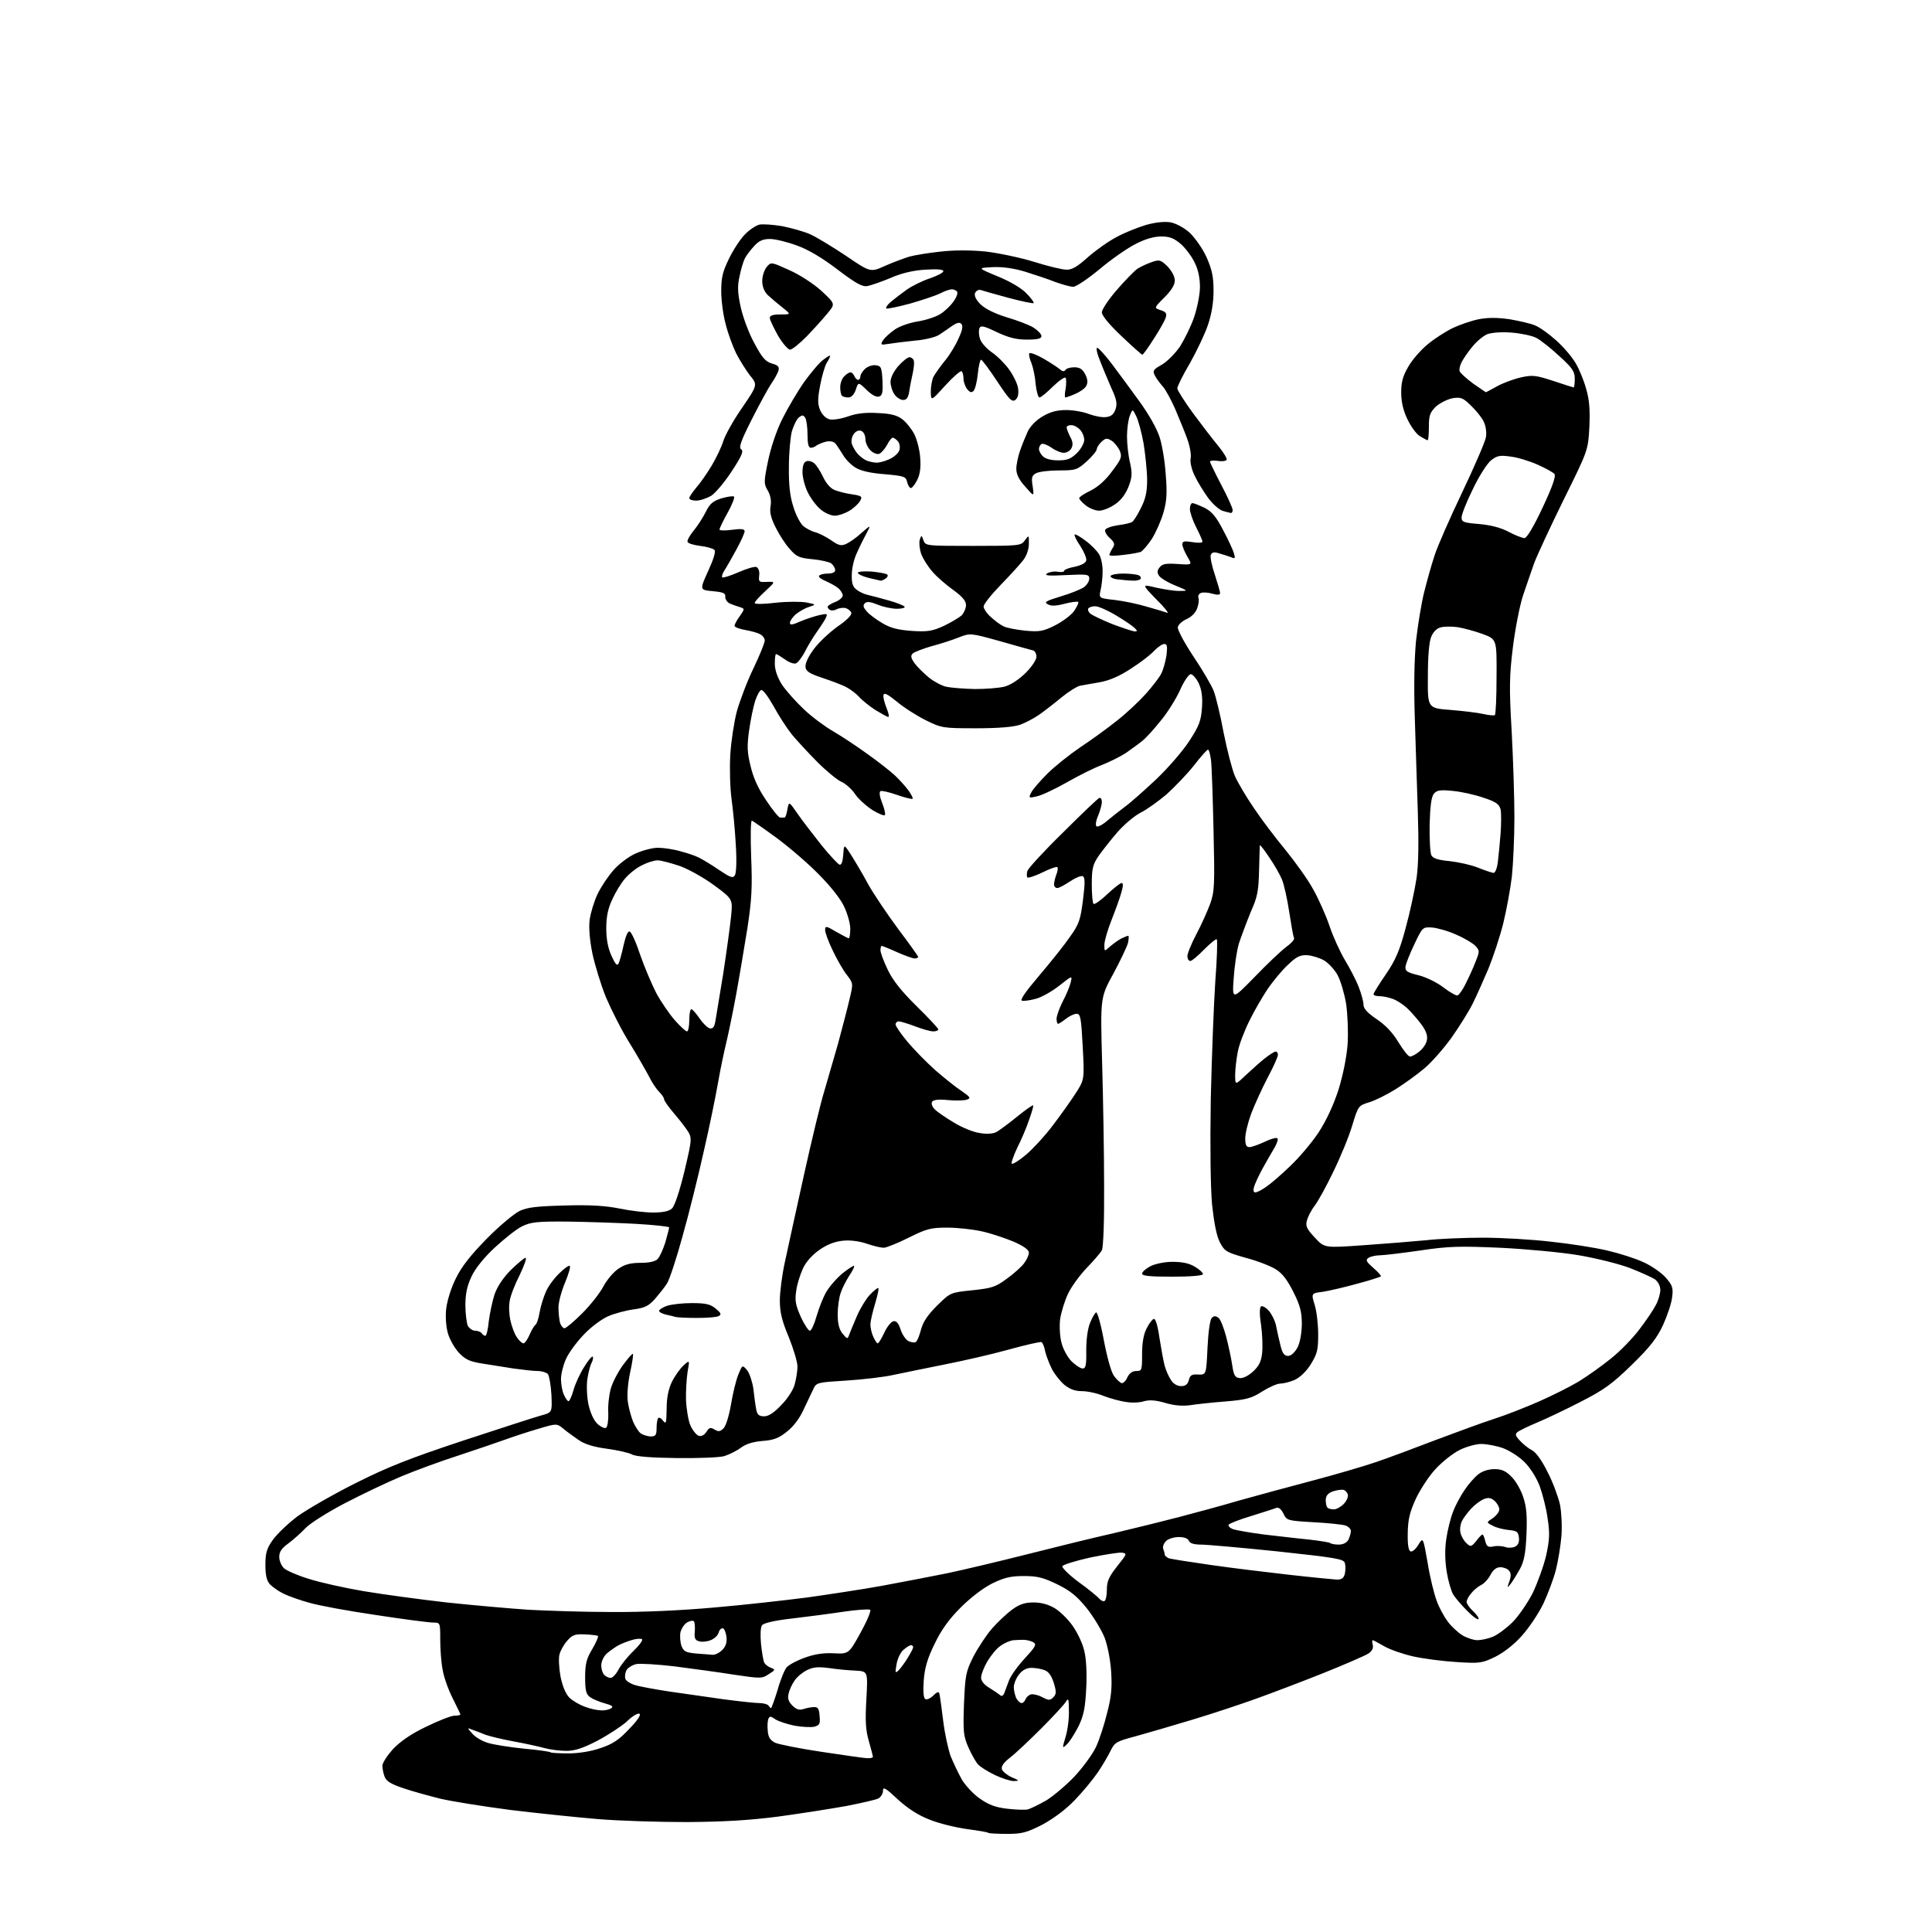 <?xml version="1.0" encoding="UTF-8" standalone="no"?>
<svg 
  version="1.1" 
  xmlns="http://www.w3.org/2000/svg" 
  xmlns:xlink="http://www.w3.org/1999/xlink" 
  xmlns:svg="http://www.w3.org/2000/svg"
  xmlns:rdf="http://www.w3.org/1999/02/22-rdf-syntax-ns#"
  xmlns:cc="http://creativecommons.org/ns#"
  xmlns:dc="http://purl.org/dc/elements/1.1/"
  viewBox="0 0 768 768"
  width="768"
  height="768"
>
<style>svg {background-color: white; }</style>"
<path stroke="none" fill="black" fill-rule="evenodd" d="M400.3,729.0C396.5,729.0 393.1,728.8 392.9,728.6C392.7,728.3 388.9,727.7 384.5,727.1C380.1,726.5 373.4,724.9 369.7,723.4C365.0,721.6 361.0,719.0 356.9,715.3C352.0,710.7 351.0,710.1 351.0,711.9C351.0,713.0 350.2,714.3 349.2,714.9C348.3,715.4 342.6,716.7 336.5,717.9C330.4,719.0 318.3,720.9 309.5,722.1C297.9,723.6 287.9,724.2 273.0,724.3C261.7,724.3 245.8,723.8 237.5,723.1C229.2,722.4 213.7,720.8 203.0,719.5C192.3,718.1 179.7,716.1 175.0,715.0C170.3,713.8 163.6,712.0 160.2,710.8C155.5,709.2 153.6,708.1 152.9,706.3C152.4,705.0 152.0,703.0 152.0,701.9C152.0,700.8 153.9,697.9 156.2,695.3C159.2,692.2 163.3,689.3 169.4,686.4C174.3,684.0 179.4,682.0 180.7,682.0C182.0,682.0 183.0,681.8 183.0,681.5C183.0,681.3 181.6,678.4 180.0,675.2C178.3,671.9 176.5,666.9 176.0,664.0C175.4,661.1 175.0,655.6 175.0,651.9C175.0,645.0 175.0,645.0 172.2,645.0C170.7,645.0 160.5,643.7 149.5,642.0C138.5,640.4 126.5,638.2 122.9,637.1C119.2,636.1 114.7,634.5 112.7,633.5C110.8,632.6 108.4,630.9 107.3,629.8C106.0,628.3 105.5,626.2 105.5,622.1C105.5,617.4 106.0,615.6 108.4,612.2C110.0,609.9 114.4,605.7 118.2,602.8C122.1,600.0 132.5,594.0 141.3,589.6C154.2,583.1 162.9,579.7 184.0,572.7C198.6,567.9 212.5,563.4 215.0,562.7C219.5,561.5 219.5,561.5 219.2,554.5C219.0,550.6 218.3,546.9 217.8,546.2C217.2,545.6 215.4,545.0 213.7,545.0C212.1,545.0 207.8,544.5 204.1,544.0C200.5,543.4 194.8,542.5 191.5,542.0C186.6,541.2 184.9,540.4 182.3,537.6C180.6,535.7 178.6,532.2 178.0,529.8C177.3,527.4 177.0,523.1 177.4,520.0C177.8,516.9 179.4,511.7 181.3,508.0C183.5,503.5 187.2,498.8 193.5,492.4C198.4,487.4 204.3,482.5 206.5,481.4C209.7,479.9 213.3,479.5 224.5,479.2C234.6,478.9 240.7,479.3 246.2,480.4C250.5,481.3 256.5,482.0 259.6,482.0C263.5,482.0 265.9,481.5 267.1,480.4C268.2,479.4 270.1,473.7 272.1,465.5C275.2,452.3 275.2,452.3 272.9,448.9C271.6,447.0 269.0,443.8 267.2,441.7C265.5,439.7 264.0,437.5 264.0,437.0C264.0,436.4 263.1,435.1 262.0,434.0C261.0,433.0 259.2,430.4 258.2,428.3C257.1,426.2 253.7,420.2 250.5,415.0C247.2,409.8 243.0,401.4 240.9,396.5C238.9,391.6 236.5,383.7 235.5,379.1C234.4,373.6 234.0,368.8 234.4,365.6C234.8,362.8 236.2,358.2 237.5,355.5C238.8,352.7 241.6,348.5 243.7,346.1C245.7,343.7 249.6,340.7 252.4,339.4C255.2,338.1 259.3,337.0 261.5,337.0C263.7,337.0 267.8,337.6 270.5,338.4C273.3,339.1 276.7,340.3 278.0,341.0C279.4,341.7 282.9,343.8 285.8,345.8C290.3,348.8 291.3,349.2 292.1,348.0C292.7,347.1 292.9,342.3 292.5,336.0C292.2,330.2 291.4,321.9 290.8,317.6C290.2,313.3 290.0,305.4 290.3,300.1C290.6,294.8 291.8,287.0 292.9,282.8C294.1,278.6 297.0,270.8 299.5,265.7C302.0,260.5 304.0,255.5 304.0,254.6C304.0,253.8 303.2,252.6 302.1,252.1C301.1,251.5 298.4,250.8 296.1,250.4C293.9,250.0 292.0,249.3 292.0,248.8C292.0,248.2 292.9,246.5 294.1,244.9C296.0,242.1 296.1,242.0 294.3,241.4C293.3,241.1 291.5,240.5 290.3,240.0C289.1,239.5 288.3,238.3 288.3,237.3C288.5,235.8 287.6,235.4 283.3,235.0C278.1,234.5 278.1,234.5 281.5,227.0C283.7,222.2 284.6,219.2 284.0,218.6C283.4,218.0 280.9,217.3 278.3,217.0C275.8,216.7 273.5,216.0 273.3,215.4C273.1,214.8 274.2,212.8 275.7,211.0C277.2,209.2 279.4,205.8 280.5,203.6C282.1,200.3 283.3,199.2 286.8,198.1C289.2,197.4 291.4,197.1 291.8,197.4C292.1,197.8 291.0,200.7 289.2,203.9C287.4,207.1 286.0,210.1 286.0,210.5C286.0,210.9 288.2,211.0 291.0,210.6C294.8,210.1 296.0,210.3 296.0,211.2C296.0,211.9 294.5,215.2 292.7,218.5C290.9,221.8 288.8,225.5 288.0,226.7C287.2,227.9 286.8,229.2 287.1,229.5C287.4,229.8 290.3,228.9 293.5,227.5C296.7,226.1 299.9,225.1 300.7,225.4C301.5,225.8 302.0,227.1 301.8,228.7C301.5,231.3 301.7,231.5 304.9,231.3C308.3,231.2 308.3,231.2 304.2,235.0C301.9,237.1 300.0,239.2 300.0,239.7C300.0,240.2 303.5,240.2 308.3,239.6C312.9,239.1 318.4,239.1 320.6,239.5C324.5,240.3 324.5,240.3 321.5,241.3C319.9,241.8 317.5,243.2 316.2,244.3C315.0,245.4 314.0,246.9 314.0,247.6C314.0,248.6 315.1,248.4 318.2,247.0C320.6,246.0 324.0,244.9 325.8,244.5C329.1,243.8 329.1,243.9 328.0,246.2C327.3,247.4 325.7,249.8 324.5,251.5C323.3,253.2 321.3,256.4 320.1,258.8C318.9,261.2 317.2,263.4 316.4,263.7C315.5,264.0 313.6,263.3 312.0,262.1C310.4,261.0 308.8,260.0 308.5,260.0C308.2,260.0 308.0,261.7 308.0,263.8C308.0,266.3 309.0,269.2 310.8,272.1C312.4,274.5 316.4,279.0 319.7,282.1C323.0,285.2 328.2,289.0 331.2,290.7C334.1,292.4 340.1,296.3 344.5,299.5C348.9,302.6 354.0,306.6 355.8,308.3C357.7,310.1 360.1,312.8 361.2,314.3C362.3,315.9 363.0,317.3 362.8,317.5C362.6,317.8 359.8,317.1 356.6,316.0C353.5,314.9 350.5,314.2 350.0,314.5C349.4,314.8 349.7,316.8 350.6,319.0C351.5,321.2 352.0,323.4 351.8,323.9C351.7,324.5 349.4,323.6 346.8,322.0C344.2,320.3 341.0,317.4 339.8,315.5C338.5,313.6 336.1,311.5 334.5,310.8C332.9,310.1 328.6,306.6 325.0,303.0C321.4,299.4 316.9,294.5 314.8,292.0C312.8,289.5 309.5,284.4 307.5,280.7C305.4,277.0 303.3,274.1 302.6,274.3C302.0,274.5 300.9,276.4 300.2,278.6C299.5,280.7 298.4,286.0 297.8,290.2C296.9,296.7 297.0,299.0 298.4,304.7C299.5,309.3 301.5,313.7 304.6,318.2C307.1,322.0 309.6,325.0 310.1,325.0C310.6,325.0 311.3,325.0 311.8,325.0C312.2,325.1 312.7,323.6 313.0,321.8C313.6,318.5 313.6,318.5 317.0,323.4C318.9,326.2 323.2,331.7 326.5,335.9C329.8,340.0 333.1,343.5 333.7,343.7C334.5,344.0 335.0,342.5 335.2,339.8C335.5,335.5 335.5,335.5 338.1,339.5C339.5,341.7 342.7,347.0 345.0,351.3C347.4,355.6 352.9,363.7 357.2,369.5C361.5,375.2 365.0,380.1 365.0,380.4C365.0,380.7 364.4,381.0 363.6,381.0C362.9,381.0 359.7,379.9 356.6,378.5C353.5,377.1 350.7,376.0 350.5,376.0C350.2,376.0 350.0,376.8 350.0,377.8C350.0,378.7 351.3,382.2 352.9,385.5C354.9,389.7 358.3,394.0 364.4,400.0C369.1,404.6 373.0,408.8 373.0,409.2C373.0,409.6 372.1,410.0 371.0,410.0C369.9,410.0 366.7,409.1 363.8,408.0C360.9,406.9 357.9,406.0 357.2,406.0C356.6,406.0 356.0,406.6 356.0,407.2C356.0,407.9 358.2,411.1 360.8,414.2C363.4,417.3 368.5,422.5 372.0,425.6C375.6,428.7 380.2,432.4 382.4,433.8C385.7,436.1 386.0,436.5 384.4,437.1C383.3,437.5 380.0,437.6 376.9,437.3C373.0,436.9 371.0,437.2 370.5,438.0C370.1,438.7 370.6,440.0 371.6,441.0C372.7,442.1 376.1,444.4 379.3,446.3C382.4,448.2 387.0,450.1 389.5,450.4C392.2,450.9 394.8,450.7 396.1,450.0C397.3,449.3 401.0,446.6 404.3,443.9C407.6,441.2 410.5,439.2 410.7,439.4C410.9,439.5 410.2,442.1 409.1,445.1C408.1,448.1 406.0,453.1 404.4,456.2C402.9,459.4 401.9,462.2 402.2,462.6C402.6,462.9 405.2,461.3 408.0,458.9C410.8,456.5 415.5,451.4 418.4,447.5C421.3,443.7 425.4,438.0 427.4,434.9C431.1,429.2 431.1,429.2 430.4,416.1C429.8,404.6 429.5,403.0 428.0,403.0C427.0,403.0 425.1,403.9 423.7,405.0C422.3,406.1 420.9,407.0 420.6,407.0C420.3,407.0 420.0,406.1 420.0,405.0C420.0,403.9 421.1,400.8 422.4,398.2C423.8,395.6 425.2,392.2 425.6,390.6C426.3,387.7 426.3,387.7 421.1,391.8C418.2,394.1 414.1,396.4 411.9,397.0C409.7,397.6 407.2,398.0 406.3,397.8C405.3,397.6 407.5,394.4 413.2,387.7C417.8,382.3 423.3,375.4 425.4,372.3C428.9,367.4 429.5,365.7 430.5,357.8C431.4,350.7 431.3,348.7 430.4,348.3C429.7,348.0 427.4,349.0 425.3,350.4C423.2,351.8 421.0,353.0 420.3,353.0C419.6,353.0 419.0,352.4 419.0,351.6C419.0,350.8 419.4,349.0 419.9,347.7C420.5,346.3 420.6,345.0 420.3,344.7C420.0,344.4 417.4,345.3 414.4,346.8C411.5,348.2 408.8,349.1 408.4,348.8C408.1,348.4 408.1,347.3 408.4,346.2C408.8,345.1 415.1,338.2 422.6,330.9C430.0,323.5 436.5,317.3 437.0,317.2C437.6,317.0 438.0,317.7 438.0,318.8C438.0,319.9 437.3,322.4 436.5,324.3C435.6,326.4 435.4,328.1 435.9,328.5C436.5,328.8 438.4,327.8 440.2,326.2C442.0,324.7 445.2,322.2 447.3,320.6C449.4,319.1 455.0,314.1 459.7,309.7C464.4,305.2 470.3,298.4 472.8,294.5C476.7,288.5 477.4,286.6 477.8,281.4C478.1,277.0 477.7,274.2 476.5,271.6C475.5,269.6 474.1,268.0 473.3,268.0C472.6,268.0 470.6,270.8 469.1,274.3C467.5,277.8 464.1,283.3 461.4,286.5C458.8,289.8 455.5,293.4 454.1,294.5C452.8,295.6 449.8,297.7 447.6,299.3C445.3,300.8 441.0,302.9 438.0,304.1C435.0,305.2 428.6,308.4 423.9,311.1C419.1,313.8 413.8,316.3 412.0,316.6C408.9,317.3 408.8,317.2 410.0,314.9C410.7,313.6 413.6,310.3 416.4,307.5C419.2,304.7 425.1,300.0 429.5,297.0C433.9,294.1 440.5,289.3 444.1,286.4C447.7,283.6 452.8,278.8 455.4,275.9C458.0,273.0 460.8,269.4 461.6,267.8C462.4,266.3 463.3,263.0 463.7,260.5C464.1,256.9 464.0,256.0 462.8,256.0C462.0,256.0 460.3,257.2 458.9,258.6C457.6,260.1 453.5,263.3 449.7,265.7C445.2,268.7 441.1,270.5 437.2,271.2C434.1,271.7 430.5,272.4 429.3,272.6C428.2,272.8 424.8,274.9 422.0,277.2C419.1,279.6 415.1,282.7 413.1,284.1C411.1,285.5 407.7,287.3 405.5,288.1C402.8,289.0 397.0,289.5 388.0,289.5C374.8,289.5 374.3,289.4 368.0,286.3C364.4,284.5 359.2,281.2 356.5,278.9C352.8,275.9 351.4,275.2 351.2,276.3C351.0,277.1 351.6,279.4 352.4,281.4C353.2,283.4 353.6,285.0 353.1,285.0C352.7,285.0 350.4,283.7 347.9,282.2C345.5,280.6 342.6,278.3 341.5,277.0C340.4,275.8 338.2,274.1 336.5,273.2C334.9,272.3 330.6,270.7 327.0,269.5C321.9,267.8 320.4,266.9 320.2,265.2C320.0,263.8 321.3,261.0 323.4,258.2C325.3,255.5 329.6,251.5 332.9,249.1C336.7,246.5 338.7,244.4 338.4,243.6C338.1,242.8 337.1,242.0 336.1,241.7C335.1,241.5 333.5,241.7 332.6,242.2C331.7,242.7 330.5,242.8 330.0,242.5C329.4,242.2 329.0,241.6 329.0,241.2C329.0,240.8 330.4,239.9 332.0,239.3C333.6,238.7 335.0,237.5 335.0,236.7C335.0,236.0 334.2,234.6 333.2,233.8C332.3,233.0 330.0,231.8 328.3,231.0C326.5,230.3 325.3,229.4 325.6,228.9C325.9,228.4 327.4,228.0 329.1,228.0C330.9,228.0 332.0,227.5 332.0,226.6C332.0,225.9 331.3,224.7 330.5,224.0C329.7,223.4 326.3,222.6 323.0,222.3C317.7,221.8 316.6,221.3 314.0,218.3C312.3,216.5 309.8,212.6 308.4,209.8C306.5,206.1 305.9,203.7 306.3,201.3C306.7,199.1 306.3,196.9 305.2,195.0C303.6,192.3 303.6,191.6 305.3,183.3C306.4,178.0 308.6,171.3 311.0,166.5C313.2,162.1 317.1,155.5 319.7,151.8C322.4,148.1 325.7,144.1 327.3,143.0C328.8,141.8 330.0,141.1 330.0,141.5C330.0,141.8 329.4,143.1 328.6,144.3C327.9,145.5 326.7,149.5 326.0,153.3C325.0,158.6 325.0,160.6 326.0,163.0C326.8,164.8 328.2,166.3 329.8,166.7C331.2,167.0 334.4,166.5 337.2,165.5C340.6,164.3 344.1,163.9 349.0,164.2C354.0,164.4 356.7,165.1 358.6,166.6C360.1,167.7 362.3,170.4 363.4,172.5C364.5,174.6 365.6,178.9 365.8,182.0C366.1,186.0 365.7,188.6 364.6,190.8C363.7,192.6 362.6,194.0 362.1,194.0C361.6,194.0 360.9,192.9 360.6,191.6C360.1,189.4 359.4,189.2 351.6,188.5C346.2,188.1 342.2,187.2 340.1,185.9C338.4,184.9 336.1,182.6 335.1,180.8C334.0,179.0 332.6,176.9 332.0,176.2C331.3,175.5 329.9,175.2 328.2,175.6C326.7,176.0 325.1,176.7 324.6,177.1C324.0,177.6 323.0,178.0 322.3,178.0C321.4,178.0 321.0,176.4 321.0,172.8C321.0,169.9 320.6,166.9 320.1,166.1C319.3,164.9 318.9,164.9 317.6,165.9C316.7,166.6 315.5,169.1 314.8,171.4C314.2,173.6 313.6,180.0 313.6,185.5C313.5,192.5 314.0,197.2 315.3,201.2C316.2,204.4 318.0,207.8 319.1,208.9C320.3,210.0 322.4,211.1 323.8,211.5C325.3,211.8 328.2,213.3 330.3,214.7C333.4,216.9 334.4,217.1 336.4,216.2C337.7,215.6 340.5,213.7 342.5,211.8C346.3,208.5 346.3,208.5 344.2,212.5C343.0,214.7 341.3,218.2 340.4,220.3C339.4,222.5 338.6,226.1 338.6,228.5C338.5,231.8 339.0,233.3 340.5,234.4C341.6,235.3 343.6,236.2 345.0,236.5C346.4,236.8 350.1,237.8 353.3,238.7C356.5,239.6 359.3,240.7 359.6,241.2C359.9,241.6 358.5,242.0 356.6,242.0C354.6,242.0 351.2,241.3 349.0,240.4C346.0,239.2 344.6,239.0 343.8,239.8C342.9,240.7 343.2,241.5 344.6,243.1C345.6,244.3 348.5,246.4 350.9,247.8C354.1,249.7 357.1,250.4 362.5,250.8C368.7,251.2 370.6,250.9 375.2,248.8C378.1,247.4 381.3,245.5 382.3,244.6C383.2,243.6 384.0,241.8 384.0,240.5C384.0,238.9 382.5,237.1 378.9,234.5C376.1,232.5 372.4,229.3 370.7,227.3C368.9,225.3 366.9,222.1 366.2,220.2C365.5,218.2 365.3,215.7 365.6,214.6C366.3,212.6 366.3,212.6 367.1,214.8C367.9,217.0 368.2,217.0 386.9,217.0C405.4,217.0 405.9,216.9 407.4,214.8C409.0,212.6 409.0,212.6 409.0,216.1C409.0,218.3 408.1,220.9 406.8,222.6C405.6,224.2 401.5,228.7 397.8,232.5C394.1,236.3 391.0,240.2 391.0,241.1C391.0,241.9 392.2,243.8 393.8,245.2C395.3,246.6 397.5,248.3 398.8,248.9C400.0,249.6 403.9,250.3 407.5,250.7C413.1,251.2 414.6,251.0 419.2,248.7C422.2,247.2 425.6,244.7 426.9,243.0C428.1,241.2 428.9,239.6 428.6,239.3C428.4,239.0 425.9,239.3 423.2,240.0C419.8,240.9 417.8,241.0 416.5,240.2C414.9,239.4 415.7,238.9 421.6,237.1C425.4,236.0 429.5,234.3 430.8,233.5C432.0,232.6 433.0,231.1 433.0,230.0C433.0,228.3 432.2,228.2 423.8,228.6C416.6,229.0 414.9,228.8 416.3,227.9C417.4,227.3 419.3,227.0 420.6,227.3C421.9,227.5 423.0,227.4 423.0,226.9C423.0,226.5 424.9,225.7 427.2,225.3C429.9,224.7 431.6,223.8 431.8,222.8C432.0,221.9 430.9,219.3 429.4,217.0C427.9,214.8 426.9,212.7 427.2,212.5C427.4,212.2 429.4,213.3 431.6,215.0C433.8,216.6 436.2,219.1 437.0,220.5C437.8,222.0 438.4,225.1 438.3,227.4C438.3,229.6 437.9,232.9 437.5,234.6C436.8,237.8 436.8,237.8 443.2,238.5C446.6,238.9 452.4,240.1 456.0,241.2C459.6,242.2 463.2,243.3 464.0,243.6C464.8,243.9 462.9,241.4 459.6,238.2C453.8,232.2 453.8,232.2 459.6,233.6C462.9,234.3 467.1,235.0 469.0,234.9C472.4,234.9 472.4,234.9 467.1,232.7C464.1,231.5 461.2,229.7 460.7,228.8C459.9,227.6 460.0,226.7 461.0,225.5C462.1,224.1 463.6,223.9 468.2,224.2C474.0,224.6 474.0,224.6 472.0,221.3C470.9,219.4 470.0,217.2 470.0,216.4C470.0,215.1 470.8,215.0 474.0,215.5C476.2,215.9 478.0,215.8 478.0,215.3C478.0,214.9 476.9,212.3 475.5,209.6C474.1,206.9 473.0,203.6 473.0,202.3C473.0,201.0 473.5,200.0 474.0,200.0C474.6,200.0 476.8,200.9 478.9,201.9C481.8,203.4 483.5,205.5 486.2,210.7C488.2,214.4 490.1,218.6 490.5,219.9C491.1,222.0 491.0,222.2 489.4,221.5C488.3,221.1 486.2,220.4 484.7,220.0C482.6,219.3 481.8,219.5 481.3,220.6C481.0,221.4 481.7,224.9 482.9,228.4C484.0,231.8 485.0,235.1 485.0,235.8C485.0,236.5 484.0,236.6 481.9,236.0C480.3,235.5 478.2,235.4 477.4,235.7C476.6,236.0 476.1,236.9 476.4,237.6C476.7,238.3 476.5,240.2 475.9,241.8C475.3,243.5 473.7,245.2 471.7,246.1C469.9,246.9 468.4,248.3 468.2,249.3C468.0,250.3 470.8,255.5 474.3,260.8C477.9,266.1 481.5,272.3 482.4,274.5C483.3,276.7 485.1,284.2 486.4,291.2C487.8,298.2 489.8,306.0 490.9,308.5C492.0,311.0 495.4,316.8 498.5,321.3C501.5,325.8 507.2,333.3 511.1,338.0C514.9,342.7 519.9,349.6 522.0,353.5C524.2,357.4 527.1,363.9 528.5,368.1C529.9,372.3 532.7,378.4 534.6,381.6C536.6,384.9 539.1,389.7 540.1,392.3C541.1,394.9 542.0,398.1 542.0,399.3C542.0,400.9 543.5,402.6 547.2,405.1C550.8,407.5 553.6,410.5 555.9,414.3C557.8,417.4 559.8,420.0 560.5,420.0C561.2,420.0 562.9,419.1 564.2,418.0C565.6,416.9 567.0,414.9 567.2,413.5C567.6,411.7 566.9,409.8 565.0,407.2C563.5,405.2 561.0,402.3 559.4,400.8C557.8,399.3 555.2,397.6 553.7,397.1C552.1,396.5 549.8,396.0 548.4,396.0C547.1,396.0 546.0,395.7 546.0,395.2C546.0,394.8 548.2,391.2 550.9,387.3C554.8,381.6 556.4,377.8 558.8,368.8C560.5,362.6 562.4,353.7 563.1,349.1C563.9,343.6 564.0,334.6 563.6,322.6C563.3,312.7 562.7,295.8 562.4,285.2C562.0,272.8 562.2,262.0 562.9,254.7C563.6,248.6 565.0,239.9 566.1,235.5C567.2,231.1 569.0,224.6 570.2,221.0C571.3,217.4 576.3,206.1 581.2,195.8C586.1,185.5 590.4,175.6 590.7,173.7C591.0,171.6 590.6,169.2 589.7,167.4C588.9,165.8 586.6,163.0 584.6,161.1C581.5,158.1 580.7,157.8 577.4,158.3C575.4,158.7 572.4,160.2 570.8,161.6C568.4,164.0 568.0,165.2 568.0,169.7C568.0,172.6 567.8,175.0 567.5,175.0C567.2,175.0 565.8,174.2 564.3,173.3C562.9,172.4 560.7,169.3 559.4,166.5C557.8,163.2 557.0,159.7 557.0,156.0C557.0,151.8 557.7,149.4 559.8,145.8C561.3,143.1 564.8,139.1 567.5,136.9C570.2,134.6 574.8,131.7 577.5,130.4C580.2,129.1 584.9,127.5 587.8,126.9C591.6,126.2 595.0,126.2 600.1,126.9C604.0,127.6 608.6,128.6 610.3,129.4C612.1,130.1 615.8,132.8 618.7,135.4C621.5,137.9 624.9,141.9 626.3,144.3C627.7,146.6 629.6,151.2 630.5,154.5C631.8,158.9 632.1,162.7 631.8,169.7C631.3,179.0 631.3,179.0 621.5,198.8C616.2,209.6 610.9,221.0 609.8,224.0C608.7,227.0 606.8,232.8 605.4,236.8C604.1,240.8 602.3,250.0 601.4,257.3C600.0,268.6 599.9,273.4 600.9,290.5C601.5,301.5 602.0,317.0 602.0,325.0C602.0,333.0 601.5,343.5 601.0,348.4C600.4,353.3 598.9,361.6 597.6,366.9C596.3,372.2 593.6,380.3 591.7,385.0C589.7,389.7 586.9,396.0 585.4,399.0C583.9,402.0 580.1,408.1 577.0,412.5C573.8,416.9 569.0,422.4 566.2,424.7C563.5,427.0 558.4,430.7 554.9,432.9C551.4,435.1 546.6,437.5 544.2,438.2C540.0,439.5 539.9,439.6 537.5,447.5C536.2,451.9 532.8,460.1 530.0,465.8C527.3,471.5 523.9,477.6 522.6,479.3C521.2,481.1 519.9,483.7 519.5,485.2C518.9,487.4 519.5,488.6 522.7,492.0C526.5,496.1 526.5,496.1 542.0,495.0C550.5,494.4 561.8,493.5 567.0,493.0C572.2,492.4 582.4,492.0 589.6,492.0C596.8,492.0 609.0,492.7 616.6,493.6C624.2,494.4 634.3,496.0 638.9,497.1C643.6,498.2 650.0,500.2 653.2,501.7C656.4,503.1 660.4,505.9 662.1,507.8C664.8,510.9 665.2,511.9 664.7,515.6C664.5,517.9 662.8,522.9 661.1,526.7C658.6,532.0 655.9,535.5 648.6,542.6C640.8,550.2 637.6,552.5 628.4,557.2C622.4,560.3 614.6,564.0 611.0,565.5C607.4,567.0 603.9,568.7 603.2,569.3C602.2,570.1 602.4,570.8 604.2,572.7C605.5,574.1 607.6,575.8 609.0,576.5C610.6,577.3 613.0,580.7 615.2,585.2C617.3,589.2 619.4,595.0 620.1,598.0C620.7,601.0 621.0,606.6 620.7,610.5C620.4,614.3 619.4,620.4 618.5,624.0C617.6,627.6 615.3,633.6 613.5,637.5C611.6,641.4 607.8,647.1 605.0,650.2C601.9,653.7 597.8,656.9 594.4,658.6C589.2,661.1 588.3,661.3 579.2,660.7C573.9,660.4 566.1,659.4 562.0,658.5C557.9,657.6 552.7,655.8 550.4,654.5C548.0,653.1 545.9,652.0 545.7,652.0C545.4,652.0 545.4,652.9 545.7,653.9C546.0,655.2 545.4,656.4 543.8,657.4C542.5,658.2 534.5,661.7 526.0,665.1C517.5,668.5 505.6,673.0 499.5,675.2C493.4,677.4 482.0,681.2 474.0,683.6C466.0,686.0 455.8,689.0 451.4,690.2C443.9,692.2 443.1,692.6 441.5,695.9C440.6,697.8 438.3,701.7 436.5,704.4C434.6,707.2 430.5,712.2 427.3,715.5C423.7,719.3 418.8,722.9 414.4,725.3C408.1,728.5 406.3,729.0 400.3,729.0zM408.5,719.3C409.6,719.0 412.9,717.4 415.9,715.7C418.8,713.9 423.9,709.6 427.3,706.0C430.6,702.4 434.4,697.2 435.7,694.4C437.0,691.6 439.0,685.5 440.1,680.9C441.8,674.5 442.1,670.7 441.7,664.5C441.4,659.9 440.3,654.2 439.1,651.0C437.9,648.0 434.7,642.7 432.0,639.3C428.2,634.6 425.6,632.4 420.3,629.8C414.7,627.1 412.4,626.5 407.0,626.5C401.8,626.5 399.3,627.1 394.5,629.4C390.9,631.2 385.9,635.0 381.9,639.0C377.1,643.8 374.2,647.9 371.5,653.5C368.6,659.4 367.6,663.0 367.2,668.0C366.9,672.3 367.1,675.0 367.8,675.4C368.4,675.8 369.9,675.1 371.0,674.0C372.4,672.6 373.2,672.3 373.4,673.2C373.6,673.9 374.3,678.7 374.9,683.8C375.5,688.9 376.9,695.3 377.9,698.1C379.0,700.8 381.0,705.0 382.4,707.5C383.9,709.9 387.1,713.4 389.7,715.1C393.1,717.5 396.0,718.5 400.4,719.0C403.8,719.4 407.4,719.5 408.5,719.3zM403.0,708.0C401.6,708.0 398.2,706.9 395.5,705.6C392.8,704.3 389.7,702.4 388.8,701.4C387.8,700.3 386.1,697.2 384.9,694.5C383.0,690.1 382.8,688.4 383.2,677.3C383.7,665.8 383.9,664.6 387.0,658.4C388.9,654.8 392.2,649.8 394.4,647.3C396.6,644.8 400.2,641.4 402.4,639.8C405.3,637.7 407.4,637.0 410.9,637.0C413.9,637.0 416.8,637.8 419.3,639.3C421.4,640.6 424.6,643.7 426.4,646.3C428.3,649.0 430.4,653.4 431.0,656.2C431.8,659.2 432.1,665.1 431.8,671.0C431.4,679.0 430.8,681.9 428.7,686.3C427.2,689.2 425.1,692.5 424.1,693.4C422.2,695.2 422.2,695.1 423.6,690.4C424.4,687.8 425.0,683.2 424.9,680.1C424.9,675.3 424.7,674.8 423.7,676.5C423.0,677.6 418.7,682.3 414.0,687.0C409.3,691.7 403.7,697.0 401.6,698.6C398.8,700.8 397.9,702.2 398.3,703.4C398.7,704.3 400.4,705.7 402.2,706.5C405.3,707.8 405.3,707.9 403.0,708.0zM344.8,698.9C346.0,699.0 347.0,698.7 347.0,698.4C347.0,698.1 346.3,695.3 345.4,692.2C344.1,687.7 343.9,684.2 344.4,675.4C345.0,664.4 345.0,664.4 340.2,664.1C337.6,664.0 332.9,663.6 329.7,663.1C325.1,662.5 323.2,662.7 320.8,663.9C319.0,664.8 316.8,666.6 315.9,668.0C314.9,669.4 313.8,671.7 313.5,673.2C313.0,675.1 313.4,676.4 315.0,678.0C316.5,679.5 317.7,679.9 319.3,679.4C320.5,679.0 322.4,678.6 323.5,678.6C325.1,678.5 325.6,679.2 325.8,682.1C326.1,685.3 325.8,685.8 323.7,686.4C322.3,686.7 318.8,686.5 315.9,686.0C313.0,685.4 309.6,684.3 308.3,683.5C306.3,682.1 305.9,682.1 305.4,683.4C305.1,684.2 305.0,686.3 305.2,688.1C305.4,690.6 306.2,691.8 308.2,692.8C309.6,693.4 317.9,695.1 326.7,696.4C335.4,697.7 343.5,698.9 344.8,698.9zM226.0,697.0C230.0,697.0 235.0,696.2 238.7,694.9C243.5,693.3 246.0,691.7 250.1,687.3C253.6,683.7 255.0,681.5 254.1,681.2C253.4,681.0 251.2,682.3 249.2,684.3C247.1,686.2 241.9,689.6 237.6,691.9C231.6,695.0 228.5,696.0 225.1,696.0C222.6,696.0 218.7,695.5 216.5,694.9C214.3,694.3 208.9,693.1 204.5,692.3C200.1,691.5 195.0,690.3 193.0,689.6C191.1,688.8 188.6,687.9 187.5,687.5C185.7,686.7 185.7,686.9 187.8,689.2C189.0,690.6 191.8,692.2 193.9,692.8C196.0,693.5 202.4,694.5 208.1,695.1C213.8,695.6 218.7,696.3 218.9,696.6C219.1,696.8 222.3,697.0 226.0,697.0zM239.0,679.9C240.4,680.0 242.1,679.6 242.9,679.1C244.0,678.4 243.3,677.9 240.4,677.1C238.2,676.5 235.6,675.4 234.5,674.6C233.0,673.5 232.6,672.0 232.6,666.8C232.6,661.5 233.1,659.4 235.4,655.6C236.9,653.0 238.0,650.6 237.7,650.3C237.4,650.1 235.1,649.8 232.5,649.7C228.5,649.5 227.5,649.9 225.4,652.3C224.1,653.8 222.7,656.3 222.4,657.7C222.0,659.1 222.2,663.0 222.8,666.4C223.6,670.3 224.8,673.2 226.3,674.8C227.6,676.1 230.4,677.7 232.6,678.5C234.7,679.3 237.6,679.9 239.0,679.9zM306.5,679.0C306.7,679.0 307.9,675.7 309.1,671.8C310.2,667.8 311.9,663.7 312.7,662.8C313.6,661.8 316.7,660.1 319.8,659.0C323.6,657.6 327.1,657.0 331.3,657.2C337.4,657.5 337.4,657.5 342.1,649.0C344.7,644.3 346.4,640.2 345.9,639.9C345.3,639.6 340.5,639.9 335.2,640.7C329.9,641.5 320.6,642.7 314.7,643.4C307.7,644.2 303.5,645.2 302.9,646.1C302.3,646.9 302.2,650.1 302.5,653.3C302.8,656.5 303.4,659.8 303.7,660.7C304.0,661.5 305.2,662.5 306.3,662.9C308.3,663.7 308.3,663.8 305.6,665.5C302.9,667.3 302.4,667.3 291.7,665.7C285.5,664.7 274.9,663.3 268.1,662.4C261.3,661.6 254.4,661.2 252.9,661.5C251.3,661.9 249.5,663.0 249.0,664.0C248.5,665.0 248.3,666.5 248.6,667.4C248.9,668.2 250.6,669.3 252.3,669.8C254.1,670.4 260.2,671.5 266.0,672.4C271.8,673.2 281.5,674.6 287.7,675.5C293.8,676.3 300.2,677.0 301.9,677.0C303.5,677.0 305.2,677.5 305.5,678.0C305.8,678.5 306.3,679.0 306.5,679.0zM406.1,677.0C406.6,677.0 407.3,676.4 407.6,675.6C407.9,674.8 408.8,673.9 409.6,673.6C410.5,673.3 412.5,673.7 414.2,674.6C416.9,676.0 417.4,676.0 418.7,674.7C419.9,673.5 420.0,672.6 418.9,669.0C418.0,666.2 416.9,664.5 415.2,663.9C413.9,663.4 411.6,663.0 410.0,663.0C408.1,663.0 406.4,663.9 405.1,665.6C403.9,667.1 403.0,669.4 403.0,670.7C403.0,672.0 403.5,674.0 404.0,675.1C404.6,676.1 405.5,677.0 406.1,677.0zM399.2,673.1C399.5,672.2 400.4,669.9 401.1,668.0C401.8,666.1 404.7,662.1 407.4,659.2C411.4,654.9 412.1,653.7 411.0,653.0C410.2,652.4 408.6,652.0 407.5,651.9C406.4,651.8 404.4,651.9 403.0,652.0C401.6,652.1 399.3,653.1 397.8,654.2C396.2,655.2 393.9,658.1 392.5,660.4C391.1,662.8 390.0,665.7 390.0,666.9C390.0,668.2 391.2,669.7 393.2,670.9C395.0,672.0 396.9,673.3 397.5,673.8C398.1,674.4 398.7,674.2 399.2,673.1zM242.7,667.0C243.5,667.0 244.9,665.5 245.8,663.8C246.7,662.0 249.4,658.6 251.8,656.3C254.2,654.0 255.7,651.9 255.2,651.6C254.7,651.3 252.9,651.4 251.3,651.9C249.6,652.4 247.2,653.3 245.9,654.0C244.6,654.7 242.5,656.2 241.2,657.3C240.0,658.4 239.0,660.5 239.0,662.0C239.0,663.4 239.5,665.1 240.2,665.8C240.9,666.5 242.0,667.0 242.7,667.0zM357.3,663.9C358.1,663.0 359.8,660.8 360.9,658.9C362.1,657.0 363.0,655.2 363.0,654.8C363.0,654.3 362.6,654.0 362.1,654.0C361.6,654.0 360.3,654.8 359.2,655.8C358.0,656.7 356.8,659.3 356.4,661.5C355.8,665.1 355.8,665.3 357.3,663.9zM283.2,657.8C284.2,657.9 285.9,657.1 287.1,655.9C288.5,654.5 289.0,652.9 288.8,650.8C288.6,649.1 288.0,647.5 287.4,647.3C286.8,647.1 286.0,647.8 285.7,648.9C285.4,650.1 284.0,651.4 282.5,652.0C281.0,652.6 278.9,652.8 277.8,652.4C276.3,652.0 275.9,651.1 276.2,648.5C276.3,646.6 276.2,644.8 275.8,644.5C275.5,644.1 274.3,644.3 273.2,644.9C272.1,645.5 270.9,647.3 270.5,648.8C270.2,650.4 270.4,652.8 270.9,654.3C271.8,656.5 272.6,656.9 276.7,657.3C279.3,657.5 282.3,657.7 283.2,657.8zM587.3,652.0C588.8,652.0 591.6,651.4 593.5,650.6C595.4,649.8 598.9,647.2 601.3,644.8C603.7,642.4 607.3,637.1 609.3,633.2C611.2,629.2 613.6,622.6 614.6,618.4C616.0,612.1 616.1,609.4 615.2,603.6C614.7,599.7 613.2,593.9 612.0,590.6C610.6,587.1 608.2,583.3 605.8,581.0C603.7,578.9 599.8,576.5 597.3,575.6C594.7,574.7 590.9,574.0 588.8,574.0C586.7,574.0 582.8,575.1 580.2,576.4C577.6,577.7 573.4,581.0 570.8,583.8C568.2,586.5 564.7,591.9 562.9,595.6C560.4,601.1 559.7,603.9 559.6,609.4C559.5,614.0 559.9,616.4 560.7,616.7C561.4,617.0 562.8,615.8 563.8,614.1C565.7,611.0 565.7,611.0 567.5,621.2C568.4,626.9 570.1,633.7 571.1,636.3C572.0,639.0 574.1,642.7 575.5,644.6C577.0,646.6 579.6,649.0 581.4,650.1C583.1,651.1 585.8,652.0 587.3,652.0zM587.7,643.6C587.4,644.0 585.3,642.5 583.2,640.3C581.0,638.1 578.6,635.3 577.7,633.9C576.9,632.6 575.7,628.5 575.1,624.9C574.4,620.5 574.3,616.1 574.9,611.9C575.4,608.4 576.6,603.5 577.6,601.0C578.5,598.5 580.6,594.6 582.2,592.3C583.7,590.0 586.2,587.2 587.6,586.1C589.2,584.8 591.7,584.0 594.1,584.0C596.9,584.0 598.6,584.7 600.8,587.0C602.5,588.6 604.6,592.3 605.5,595.1C606.8,598.9 607.1,602.5 606.8,609.8C606.5,617.1 605.9,620.5 604.3,623.5C603.1,625.7 601.4,628.4 600.6,629.5C599.1,631.4 599.0,631.4 600.0,628.6C600.7,626.6 600.7,625.4 599.9,624.4C599.3,623.6 597.7,623.0 596.4,623.0C594.8,623.0 593.6,624.0 592.5,626.0C591.7,627.6 590.0,629.5 588.7,630.1C587.5,630.7 585.7,632.2 584.8,633.4C583.8,634.5 583.0,636.1 583.0,636.8C583.0,637.5 584.2,639.2 585.7,640.6C587.1,641.9 588.0,643.3 587.7,643.6zM243.0,640.8C255.1,640.9 270.7,640.2 284.0,639.0C295.8,638.0 312.5,636.1 321.0,635.0C329.5,633.8 342.8,631.8 350.5,630.4C358.2,629.0 369.9,626.7 376.5,625.4C383.1,624.0 397.5,620.6 408.5,617.8C419.5,615.0 435.0,611.2 443.0,609.4C451.0,607.5 462.4,604.7 468.5,603.1C474.6,601.5 485.4,598.6 492.5,596.5C499.6,594.5 512.9,590.9 522.0,588.5C531.1,586.1 542.3,582.8 547.0,581.2C551.7,579.6 562.2,575.7 570.5,572.5C578.8,569.4 589.3,565.5 594.0,564.0C598.7,562.5 606.8,559.3 612.0,557.0C617.2,554.7 624.2,551.2 627.5,549.2C630.8,547.2 636.6,543.1 640.3,540.1C644.1,537.1 649.2,531.8 651.8,528.3C654.4,524.9 657.3,520.6 658.2,518.8C659.2,517.0 660.0,514.3 660.0,512.8C660.0,511.1 659.1,509.5 657.8,508.5C656.5,507.7 652.1,505.7 648.0,504.1C643.9,502.5 634.7,500.2 627.7,499.0C620.6,497.8 606.6,496.5 596.2,496.0C580.1,495.3 575.7,495.4 564.5,497.1C557.4,498.1 550.1,499.0 548.5,499.0C546.9,499.0 544.8,499.5 544.0,500.0C542.7,500.9 543.1,501.5 545.9,504.0C547.8,505.6 549.2,507.2 548.9,507.4C548.7,507.6 544.5,509.0 539.5,510.3C534.5,511.7 528.4,513.1 525.9,513.5C521.2,514.1 521.2,514.1 522.6,518.7C523.4,521.2 524.0,526.5 524.0,530.5C524.0,536.7 523.6,538.2 521.0,542.4C519.1,545.4 516.7,547.6 514.5,548.6C512.6,549.4 510.1,550.0 508.9,550.0C507.7,550.0 504.5,551.4 501.8,553.1C497.6,555.8 495.6,556.4 487.2,557.1C481.9,557.5 475.5,558.2 473.0,558.6C470.0,559.0 466.6,558.7 463.3,557.7C459.5,556.6 457.1,556.4 454.8,557.0C453.1,557.6 449.8,557.7 447.6,557.3C445.3,557.0 441.3,555.9 438.7,554.9C436.1,553.8 432.2,553.0 430.0,553.0C427.3,553.0 425.2,552.2 423.0,550.4C421.3,548.9 419.1,546.1 418.1,544.1C417.1,542.1 415.9,539.0 415.5,537.3C415.2,535.5 414.5,533.8 414.0,533.5C413.6,533.3 407.7,534.6 400.9,536.5C394.1,538.4 382.6,541.0 375.5,542.4C368.4,543.8 359.3,545.7 355.4,546.5C351.5,547.4 342.9,548.4 336.4,548.8C325.1,549.5 324.5,549.6 323.4,552.0C322.7,553.4 321.0,557.1 319.5,560.2C317.9,563.8 315.4,567.1 312.8,569.1C309.6,571.7 307.5,572.5 303.1,572.8C299.4,573.1 296.5,574.0 294.5,575.5C292.9,576.7 289.9,578.2 288.0,578.8C286.1,579.4 277.6,579.7 269.0,579.6C259.3,579.5 252.7,579.0 251.3,578.2C250.1,577.5 245.6,576.5 241.3,575.9C236.0,575.2 232.4,574.1 230.0,572.4C228.1,571.1 225.3,569.1 223.9,567.9C221.3,565.8 221.3,565.8 213.9,568.0C209.8,569.2 204.0,571.1 201.0,572.2C198.0,573.3 189.7,576.1 182.5,578.5C175.3,580.8 165.0,584.6 159.5,586.9C154.0,589.2 143.9,594.0 137.0,597.6C130.1,601.2 123.2,605.6 121.5,607.4C119.8,609.2 116.8,611.9 114.8,613.4C112.0,615.4 111.0,616.8 111.0,618.9C111.0,620.4 111.9,622.5 112.9,623.4C114.0,624.4 118.4,626.3 122.7,627.6C127.0,629.0 136.8,631.2 144.5,632.5C152.2,633.8 167.1,635.8 177.5,637.0C187.9,638.1 202.6,639.4 210.0,639.9C217.4,640.3 232.3,640.8 243.0,640.8zM439.1,636.4C439.6,636.1 440.0,634.1 440.0,631.8C440.0,628.6 440.8,626.8 444.1,622.6C448.1,617.6 448.1,617.5 445.9,617.2C444.6,617.1 438.8,618.0 433.1,619.2C427.4,620.5 422.5,622.0 422.3,622.6C422.1,623.2 425.0,626.1 428.8,628.9C432.7,631.7 436.3,634.7 437.0,635.5C437.7,636.3 438.6,636.7 439.1,636.4zM531.2,627.9C533.3,628.0 534.1,627.4 534.6,625.6C534.9,624.2 534.9,622.3 534.6,621.3C534.1,619.7 530.9,619.2 507.8,616.7C493.3,615.2 479.6,614.0 477.4,614.0C474.6,614.0 473.0,613.5 472.6,612.5C472.3,611.6 470.8,611.0 468.6,611.0C466.7,611.0 464.4,611.7 463.5,612.6C462.6,613.5 462.1,614.9 462.4,615.7C462.7,616.5 463.0,617.5 463.0,618.0C463.0,618.4 463.7,619.0 464.5,619.4C465.3,619.7 472.9,620.9 481.3,622.1C489.6,623.3 503.7,625.0 512.5,626.0C521.3,627.0 529.7,627.8 531.2,627.9zM602.3,614.8C603.5,614.2 604.0,613.0 603.8,611.2C603.5,608.9 603.0,608.5 599.7,608.2C597.7,608.0 594.8,607.3 593.4,606.5C590.8,605.2 590.8,605.2 593.4,603.5C594.8,602.5 596.0,601.0 596.0,600.0C596.0,599.1 595.2,597.6 594.1,596.6C592.7,595.4 591.7,595.2 589.9,595.9C588.6,596.4 586.3,598.1 584.9,599.6C583.4,601.2 581.7,603.5 581.1,604.7C580.5,606.0 580.2,608.1 580.6,609.4C580.9,610.8 582.0,612.6 583.0,613.5C584.6,615.0 584.9,614.9 586.8,612.6C587.9,611.1 589.0,610.0 589.3,610.0C589.6,610.0 590.1,611.2 590.4,612.6C591.0,614.8 591.5,615.2 593.8,614.7C595.3,614.4 597.4,614.6 598.5,615.0C599.6,615.4 601.3,615.3 602.3,614.8zM532.1,614.0C533.9,614.0 535.3,613.3 536.0,612.1C536.5,611.0 537.0,609.5 537.0,608.6C537.0,607.8 536.0,606.8 534.8,606.4C533.5,606.0 527.8,605.4 522.0,605.1C511.7,604.5 511.5,604.4 510.2,601.7C509.3,599.9 508.3,599.1 507.4,599.4C506.7,599.7 502.2,601.1 497.5,602.6C492.8,604.0 488.7,605.6 488.4,606.1C488.1,606.6 488.9,607.4 490.2,607.9C491.5,608.3 497.0,609.3 502.5,610.0C508.0,610.6 516.0,611.6 520.4,612.0C524.7,612.5 528.5,613.1 528.8,613.4C529.1,613.7 530.6,614.0 532.1,614.0zM530.2,600.0C531.2,600.0 532.9,599.1 534.1,597.9C535.2,596.8 536.0,595.1 535.8,594.2C535.6,593.3 534.8,592.4 533.9,592.2C533.0,592.1 531.1,592.4 529.7,592.9C527.8,593.6 527.0,594.7 527.0,596.3C527.0,597.6 527.3,599.0 527.7,599.3C528.0,599.7 529.2,600.0 530.2,600.0zM258.7,571.0C260.6,571.0 261.0,570.5 261.0,567.7C261.0,565.8 261.3,564.0 261.7,563.7C262.0,563.3 262.9,563.8 263.6,564.8C264.8,566.3 264.9,565.6 265.0,560.1C265.0,555.7 265.7,552.3 267.0,549.5C268.1,547.2 270.2,544.2 271.6,542.9C274.2,540.5 274.2,540.5 273.3,545.5C272.9,548.2 272.6,553.3 272.7,556.8C272.9,560.2 273.6,564.6 274.4,566.5C275.2,568.4 276.7,570.3 277.6,570.7C278.8,571.1 279.8,570.6 280.8,569.2C281.9,567.4 282.5,567.3 284.1,568.3C285.6,569.2 286.3,569.1 287.6,567.8C288.6,566.8 289.8,562.8 290.6,558.2C291.3,553.9 292.6,548.6 293.5,546.4C295.1,542.5 295.1,542.5 297.0,544.7C298.0,546.0 299.1,549.4 299.5,552.2C299.8,555.1 300.3,558.7 300.6,560.2C301.0,562.4 301.7,563.0 303.8,563.0C305.5,563.0 307.7,561.6 310.6,558.5C313.0,556.1 315.4,552.4 315.9,550.3C316.5,548.2 317.0,545.0 317.0,543.2C317.0,541.4 315.4,536.1 313.5,531.4C310.8,525.0 310.0,521.6 310.0,516.9C310.0,513.6 310.9,506.7 312.0,501.7C313.1,496.6 316.5,481.0 319.6,467.0C322.7,453.0 326.3,438.1 327.6,434.0C328.8,429.9 331.3,421.3 333.1,415.0C334.8,408.7 336.9,400.7 337.7,397.2C339.2,390.9 339.2,390.9 336.6,387.5C335.1,385.6 332.6,381.2 331.0,377.8C329.3,374.3 328.0,370.7 328.0,369.7C328.0,368.0 328.4,368.0 332.4,370.4C334.9,371.8 337.1,373.0 337.4,373.0C337.7,373.0 338.0,371.3 338.0,369.2C338.0,367.2 336.9,363.2 335.6,360.5C334.3,357.5 330.1,352.2 325.4,347.5C321.1,343.1 313.5,336.6 308.6,333.0C303.7,329.4 299.3,326.4 298.9,326.2C298.4,326.0 298.3,332.5 298.6,340.7C299.1,352.8 298.8,357.9 297.1,369.0C295.9,376.4 293.9,388.4 292.6,395.5C291.3,402.6 289.5,411.2 288.7,414.5C287.9,417.8 286.4,424.8 285.5,430.0C284.6,435.2 282.1,447.6 279.8,457.5C277.6,467.4 273.8,482.7 271.3,491.5C268.9,500.3 266.1,508.7 265.2,510.1C264.3,511.6 262.1,514.3 260.4,516.3C257.8,519.2 256.3,519.9 251.9,520.5C248.9,520.9 244.4,522.1 241.8,523.2C239.1,524.4 234.9,527.5 232.0,530.6C229.2,533.5 226.0,537.9 225.0,540.2C223.9,542.6 223.0,546.2 223.0,548.2C223.0,550.2 223.5,553.1 224.2,554.5C224.8,555.9 225.6,557.0 226.0,557.0C226.4,557.0 227.3,555.0 228.0,552.5C228.7,550.0 230.6,545.9 232.2,543.4C233.8,540.8 235.3,539.0 235.6,539.3C235.9,539.6 235.7,540.7 235.2,541.7C234.6,542.7 233.9,545.6 233.5,548.1C233.1,550.7 233.3,555.2 233.9,558.2C234.7,561.7 236.0,564.6 237.5,566.0C238.8,567.2 240.3,567.9 240.9,567.6C241.5,567.2 241.9,564.6 241.8,561.7C241.6,558.8 242.1,554.5 242.8,552.0C243.5,549.5 245.7,545.3 247.6,542.7C249.6,540.0 251.3,538.0 251.6,538.2C251.8,538.5 251.3,542.0 250.4,546.0C249.5,550.4 249.2,555.0 249.6,557.4C249.9,559.7 250.9,563.1 251.6,565.0C252.4,566.9 253.8,569.1 254.7,569.8C255.6,570.4 257.4,571.0 258.7,571.0zM469.5,551.0C471.3,551.0 472.1,550.3 472.6,548.6C473.0,546.7 473.8,546.2 476.3,546.4C479.5,546.5 479.5,546.5 480.0,535.8C480.3,529.4 481.0,524.6 481.7,523.9C482.6,523.0 483.2,523.0 484.4,523.9C485.2,524.5 486.5,527.9 487.4,531.3C488.3,534.7 489.4,539.8 489.8,542.5C490.4,546.6 490.9,547.6 492.7,547.8C494.0,548.0 496.1,547.0 498.0,545.3C500.4,543.1 501.3,541.4 501.7,538.0C502.0,535.5 501.8,530.4 501.3,526.7C500.6,522.3 500.7,519.7 501.3,519.3C501.9,519.0 503.3,519.8 504.5,521.2C505.7,522.7 507.1,525.5 507.4,527.7C507.8,529.8 508.6,533.2 509.1,535.2C509.8,538.0 510.6,539.0 512.0,539.0C513.2,539.0 514.6,537.7 515.7,535.8C516.8,533.7 517.4,530.2 517.5,526.5C517.5,521.6 516.9,519.1 514.2,513.7C511.8,508.9 509.8,506.2 507.2,504.6C505.2,503.3 499.8,501.2 495.2,500.0C487.4,497.8 486.8,497.4 484.9,493.8C483.6,491.3 482.6,486.1 481.8,478.7C481.2,471.7 481.0,456.0 481.3,436.9C481.7,420.0 482.5,399.0 483.1,390.1C483.8,381.2 484.0,373.7 483.7,373.4C483.4,373.1 481.2,374.9 478.7,377.4C476.3,379.9 473.8,382.0 473.2,382.0C472.5,382.0 472.0,381.1 472.0,380.1C472.0,379.0 473.6,375.1 475.6,371.3C477.6,367.6 480.0,362.1 481.1,359.2C482.8,354.3 482.9,351.6 482.4,330.2C482.1,317.1 481.7,304.6 481.4,302.2C481.1,299.9 480.6,298.0 480.2,298.0C479.8,298.0 477.3,300.8 474.6,304.3C471.9,307.7 467.0,312.8 463.8,315.7C460.5,318.5 455.9,321.8 453.5,323.0C451.1,324.2 446.9,327.7 444.2,330.8C441.5,333.9 438.1,338.3 436.6,340.4C434.4,343.7 434.0,345.4 434.0,351.5C434.0,355.4 434.3,359.0 434.7,359.3C435.0,359.7 437.5,358.0 440.1,355.5C442.8,353.0 445.3,351.0 445.9,351.0C446.5,351.0 446.5,352.3 445.8,354.6C445.3,356.6 443.5,361.5 441.9,365.6C440.3,369.6 439.0,374.1 439.0,375.6C439.0,378.3 439.0,378.3 441.2,376.3C442.5,375.2 444.5,373.7 445.7,373.1C446.9,372.5 448.1,372.0 448.5,372.0C448.8,372.0 448.7,373.2 448.4,374.8C448.0,376.3 445.4,381.8 442.6,387.0C437.4,396.5 437.4,396.5 438.1,422.0C438.5,436.0 438.9,458.2 438.9,471.3C439.0,485.4 438.6,495.9 438.0,497.0C437.5,498.0 434.8,501.1 432.1,503.9C429.4,506.7 426.0,511.3 424.6,514.2C423.2,517.1 421.8,521.8 421.4,524.5C421.1,527.4 421.3,531.4 422.0,533.9C422.6,536.3 424.4,539.6 426.0,541.2C427.6,542.7 429.5,544.0 430.4,544.0C431.6,544.0 431.9,542.6 431.8,536.8C431.8,532.3 432.4,528.1 433.3,525.9C434.1,523.9 435.2,522.0 435.7,521.7C436.2,521.4 437.6,526.3 438.8,532.8C440.1,539.6 441.7,545.4 442.8,546.9C443.8,548.3 445.2,549.6 445.8,549.8C446.4,550.0 447.5,549.0 448.1,547.6C448.9,545.9 450.1,545.0 451.7,545.0C453.9,545.0 454.0,544.7 454.0,538.2C454.0,533.8 454.6,530.3 455.8,528.1C456.7,526.2 458.0,524.5 458.6,524.3C459.3,524.0 460.2,526.8 460.9,531.8C461.6,536.2 462.5,541.2 463.0,543.0C463.5,544.8 464.6,547.3 465.5,548.6C466.4,550.1 468.0,551.0 469.5,551.0zM208.1,534.0C208.6,534.0 209.7,532.5 210.5,530.6C211.3,528.7 212.4,526.9 212.9,526.6C213.4,526.2 214.1,524.1 214.5,521.7C214.9,519.4 216.0,515.7 217.0,513.5C217.9,511.3 220.4,508.0 222.4,506.1C224.3,504.2 226.2,502.9 226.5,503.2C226.9,503.5 226.0,506.5 224.6,509.9C223.2,513.2 222.0,517.6 222.0,519.7C222.0,521.8 222.3,524.5 222.6,525.8C223.0,527.0 223.8,528.0 224.4,528.0C225.0,528.0 228.2,525.3 231.4,522.1C234.7,518.8 238.5,514.0 239.9,511.3C241.3,508.7 244.0,505.5 245.9,504.3C248.4,502.6 250.7,502.0 254.6,502.0C258.0,502.0 260.4,501.5 261.4,500.5C262.3,499.6 263.6,496.6 264.5,493.8C265.3,490.9 266.0,488.3 266.0,487.9C266.0,487.6 260.0,486.9 252.8,486.5C245.5,486.1 233.2,485.7 225.5,485.6C213.4,485.5 211.0,485.8 207.5,487.5C205.4,488.5 200.5,492.4 196.6,496.0C192.3,500.0 188.8,504.4 187.4,507.5C185.7,511.1 185.0,514.3 185.0,518.8C185.0,522.3 185.5,526.0 186.0,527.1C186.6,528.1 187.9,529.0 189.0,529.0C190.0,529.0 191.2,529.5 191.5,530.0C191.8,530.5 192.5,531.0 192.9,531.0C193.4,531.0 194.0,528.4 194.3,525.2C194.7,522.1 195.7,517.3 196.6,514.5C197.7,511.4 200.1,507.8 203.1,504.8C205.8,502.2 208.4,500.0 208.9,500.0C209.5,500.0 208.4,503.0 206.6,506.8C204.7,510.5 202.9,515.1 202.6,517.2C202.2,519.2 202.4,522.7 202.9,524.9C203.4,527.2 204.5,530.2 205.4,531.5C206.3,532.9 207.5,534.0 208.1,534.0zM348.9,534.0C349.3,534.0 350.4,532.1 351.5,529.8C352.6,527.4 354.2,525.4 355.2,525.2C356.3,525.0 357.2,526.0 358.0,528.5C358.6,530.4 360.0,532.5 361.1,533.1C362.2,533.6 363.5,533.8 364.0,533.5C364.6,533.2 365.5,530.9 366.1,528.6C366.9,525.5 368.7,522.8 372.5,519.0C377.8,513.8 377.8,513.8 386.5,512.9C394.2,512.1 395.8,511.6 400.1,508.4C402.8,506.5 405.9,503.7 407.0,502.3C408.1,500.9 409.0,498.9 409.0,498.0C409.0,496.8 407.0,495.4 403.0,493.6C399.6,492.2 394.0,490.3 390.4,489.5C386.8,488.7 380.6,488.0 376.6,488.0C370.1,488.0 368.4,488.4 361.2,492.0C356.8,494.2 352.3,496.0 351.3,496.0C350.2,496.0 347.2,495.3 344.6,494.4C341.7,493.4 338.0,492.9 335.1,493.2C331.9,493.5 328.8,494.7 325.8,496.8C322.9,498.8 320.4,501.6 319.2,504.2C318.1,506.6 316.8,510.6 316.5,513.2C315.9,517.0 316.3,518.9 318.3,523.4C319.7,526.5 321.4,529.0 321.9,529.0C322.5,529.0 323.7,526.4 324.6,523.2C325.5,520.1 327.2,515.7 328.5,513.5C329.8,511.3 332.7,508.0 335.0,506.1C337.3,504.3 339.3,503.0 339.5,503.2C339.8,503.4 338.9,505.2 337.6,507.1C336.4,509.0 334.8,512.0 334.2,513.9C333.5,515.8 333.0,519.7 333.0,522.5C333.0,526.2 333.6,528.5 334.9,530.1C336.8,532.4 336.9,532.4 337.6,530.5C338.0,529.4 339.4,526.0 340.7,523.0C342.0,520.0 344.3,516.3 345.7,514.8C347.2,513.2 348.7,512.0 349.1,512.0C349.5,512.0 348.9,514.7 347.9,518.1C346.9,521.4 346.0,525.2 346.0,526.5C346.0,527.8 346.5,530.1 347.2,531.5C347.8,532.9 348.6,534.0 348.9,534.0zM277.0,523.9C272.9,523.9 269.1,523.7 268.5,523.5C267.9,523.3 266.3,522.9 264.8,522.6C263.2,522.2 262.0,521.6 262.0,521.1C262.0,520.6 263.4,519.7 265.1,519.1C266.9,518.5 271.3,518.0 275.0,518.0C280.4,518.0 282.3,518.4 284.4,520.1C286.5,521.8 286.9,522.5 285.8,523.1C285.1,523.6 281.1,523.9 277.0,523.9zM466.0,507.5C457.1,507.5 454.0,507.2 454.0,506.3C454.0,505.6 455.5,504.3 457.2,503.4C459.1,502.4 462.9,501.6 466.0,501.6C469.8,501.6 472.6,502.1 474.9,503.5C476.8,504.6 478.2,505.9 478.2,506.5C478.1,507.1 473.2,507.5 466.0,507.5zM499.0,474.0C499.7,474.0 501.6,473.0 503.3,471.8C505.1,470.6 509.4,466.9 512.9,463.5C516.4,460.2 521.5,454.2 524.2,450.1C527.3,445.3 530.1,439.3 532.1,433.1C533.9,427.2 535.3,420.3 535.7,415.0C536.0,410.3 535.7,403.2 535.1,399.0C534.4,394.9 532.9,389.8 531.7,387.6C530.5,385.4 528.0,382.7 526.2,381.7C524.4,380.7 521.4,379.8 519.5,379.7C516.7,379.6 515.2,380.4 511.9,383.6C509.6,385.7 506.1,390.0 504.0,393.0C502.0,396.0 498.7,401.6 496.8,405.5C494.8,409.4 492.7,414.9 492.1,417.8C491.5,420.7 491.0,425.0 491.0,427.3C491.0,431.4 491.0,431.4 495.2,427.4C497.6,425.2 501.0,422.1 502.8,420.7C504.7,419.2 506.6,418.0 507.1,418.0C507.6,418.0 508.0,418.6 508.0,419.3C508.0,420.1 506.2,424.1 503.9,428.4C501.7,432.6 498.8,439.0 497.4,442.6C496.1,446.1 495.0,450.6 495.0,452.5C495.0,455.1 495.4,456.0 496.7,456.0C497.6,456.0 500.3,455.0 502.7,453.9C505.1,452.7 507.4,452.1 507.8,452.5C508.2,452.8 507.6,454.6 506.6,456.3C505.5,458.1 503.4,461.8 501.9,464.5C500.4,467.2 498.9,470.5 498.5,471.8C498.1,473.2 498.3,474.0 499.0,474.0zM273.1,410.0C273.6,410.0 274.0,407.9 274.0,405.4C274.0,402.9 274.4,401.0 274.9,401.2C275.5,401.4 276.9,403.1 278.2,405.0C279.5,406.9 281.3,408.6 282.2,408.8C283.4,409.0 284.0,408.2 284.4,405.8C284.7,404.0 286.1,395.5 287.5,387.0C288.8,378.5 290.2,368.3 290.6,364.4C291.3,357.4 291.3,357.4 284.0,352.0C280.1,349.1 273.9,345.6 270.4,344.3C266.8,343.1 262.8,342.0 261.4,342.0C260.0,342.0 257.2,342.9 255.1,344.0C253.0,345.0 250.0,347.4 248.5,349.2C246.9,351.0 244.6,354.8 243.4,357.5C241.7,361.1 241.0,364.3 241.0,369.0C241.0,373.4 241.7,377.0 243.1,380.0C244.6,383.3 245.3,384.1 245.9,383.0C246.3,382.2 247.2,378.9 247.9,375.7C248.7,372.1 249.6,370.0 250.3,370.3C251.0,370.5 252.9,374.7 254.5,379.6C256.2,384.5 259.1,391.3 260.9,394.8C262.8,398.3 266.1,403.1 268.2,405.5C270.4,408.0 272.6,410.0 273.1,410.0zM498.7,388.4C503.5,383.4 509.2,378.0 511.2,376.5C513.3,375.0 514.7,373.4 514.4,372.9C514.1,372.4 513.3,367.8 512.5,362.6C511.7,357.3 510.4,351.5 509.6,349.6C508.8,347.7 506.6,343.8 504.6,340.9C502.6,337.9 500.9,335.7 500.8,336.0C500.8,336.3 500.6,340.8 500.5,346.0C500.3,354.1 499.9,356.5 497.2,362.5C495.6,366.4 493.5,372.0 492.5,375.0C491.6,378.0 490.7,384.3 490.4,389.0C489.8,397.5 489.8,397.5 498.7,388.4zM579.4,395.7C580.0,395.5 581.5,393.4 582.7,390.9C583.9,388.5 585.7,384.6 586.6,382.2C588.2,378.2 588.2,377.9 586.6,376.1C585.7,375.1 582.3,373.0 579.0,371.6C575.8,370.1 571.4,368.9 569.3,368.7C565.5,368.5 565.5,368.5 562.2,375.4C560.4,379.2 558.8,383.2 558.7,384.3C558.5,386.0 559.4,386.6 564.0,387.7C567.1,388.5 571.5,390.7 573.9,392.6C576.4,394.5 578.9,395.9 579.4,395.7zM593.7,347.0C594.4,347.0 595.1,345.1 595.4,342.8C595.7,340.4 596.2,335.3 596.5,331.4C596.8,327.4 596.8,323.1 596.5,321.7C595.9,319.6 594.6,318.7 589.7,317.1C586.3,315.9 580.8,314.7 577.5,314.4C572.5,313.9 571.2,314.1 570.0,315.5C569.0,316.7 568.5,320.4 568.3,327.7C568.2,333.5 568.5,339.0 569.0,340.0C569.6,341.2 571.7,341.9 576.2,342.3C579.7,342.7 584.8,343.8 587.5,344.9C590.2,346.0 593.0,346.9 593.7,347.0zM594.2,284.3C594.6,284.1 594.9,277.2 594.9,269.0C595.0,254.1 595.0,254.1 589.3,252.0C586.3,250.9 581.8,249.7 579.4,249.3C577.1,249.0 574.0,249.0 572.7,249.4C571.2,249.7 569.7,251.2 568.9,253.2C568.1,255.2 567.6,260.9 567.6,268.9C567.5,281.5 567.5,281.5 576.5,282.2C581.5,282.6 587.3,283.3 589.5,283.8C591.7,284.3 593.8,284.5 594.2,284.3zM387.5,273.9C391.9,273.9 397.3,273.5 399.5,272.9C401.9,272.2 405.2,270.0 407.7,267.5C410.1,265.1 412.0,262.3 412.0,261.1C412.0,259.9 411.4,258.8 410.8,258.6C410.1,258.4 404.1,256.8 397.6,254.9C385.7,251.6 385.7,251.6 381.1,253.4C378.6,254.4 373.7,256.0 370.2,256.9C366.8,257.9 363.4,259.2 362.8,259.8C361.9,260.7 362.1,261.6 363.6,263.7C364.7,265.2 367.3,267.7 369.2,269.3C371.2,270.9 374.3,272.6 376.2,273.0C378.0,273.4 383.1,273.8 387.5,273.9zM451.0,251.0C452.2,251.0 452.2,250.8 451.0,249.6C450.2,248.8 446.8,246.5 443.6,244.6C440.3,242.6 436.6,241.0 435.4,241.0C434.1,241.0 432.9,241.4 432.6,241.9C432.3,242.4 432.7,243.3 433.5,244.0C434.3,244.6 438.2,246.5 442.2,248.1C446.2,249.6 450.2,250.9 451.0,251.0zM350.0,230.8C349.7,230.8 347.6,230.2 345.2,229.7C342.9,229.1 341.0,228.2 341.0,227.7C341.0,227.2 343.4,227.0 346.5,227.2C349.5,227.5 352.3,228.0 352.7,228.4C353.1,228.8 352.8,229.5 352.0,230.0C351.2,230.6 350.3,230.9 350.0,230.8zM450.2,230.8C448.7,230.8 446.0,230.5 444.2,230.3C442.4,230.1 441.2,229.4 441.5,228.9C441.9,228.4 444.1,228.0 446.5,228.0C448.9,228.0 451.5,228.3 452.4,228.6C453.3,228.9 453.7,229.6 453.4,230.1C453.1,230.6 451.7,230.9 450.2,230.8zM446.4,220.6C443.4,221.0 441.0,221.0 441.0,220.6C441.0,220.3 441.5,219.1 442.2,218.0C443.3,216.4 443.1,215.7 441.2,213.9C439.9,212.8 439.1,211.3 439.3,210.7C439.5,210.0 441.7,209.2 444.3,208.8C446.8,208.5 449.4,207.9 450.0,207.5C450.6,207.2 452.2,204.7 453.5,202.0C455.4,198.3 456.0,195.5 456.0,190.8C456.0,187.3 455.3,180.8 454.6,176.3C453.8,171.8 452.4,166.8 451.6,165.3C450.2,162.5 450.2,162.5 449.1,165.3C448.5,166.9 448.0,170.5 448.0,173.5C448.0,176.4 448.5,181.1 449.2,183.9C450.1,188.1 450.1,189.6 448.6,193.5C447.4,196.5 445.6,198.9 443.2,200.5C441.2,201.9 438.4,203.0 436.9,203.0C435.5,203.0 433.1,202.1 431.6,200.9C430.2,199.8 429.0,198.5 429.0,198.0C429.0,197.6 431.0,196.2 433.6,195.0C436.5,193.5 439.5,190.9 442.1,187.3C445.8,182.4 446.1,181.6 445.1,179.1C444.4,177.7 443.0,175.9 441.9,175.2C440.1,174.1 439.5,174.1 437.9,175.6C436.9,176.5 436.0,177.9 436.0,178.5C436.0,179.2 434.2,181.4 432.0,183.4C428.2,186.8 427.6,187.0 420.9,187.0C417.0,187.0 413.0,187.5 411.9,188.1C410.2,189.0 409.9,189.8 410.5,193.3C411.1,197.5 411.1,197.5 407.6,193.5C405.1,190.8 404.0,188.5 404.0,186.4C404.0,184.7 404.7,181.4 405.5,179.1C406.3,176.8 407.7,173.4 408.6,171.4C409.6,169.4 412.0,166.9 414.5,165.5C417.5,163.7 420.2,163.0 423.8,163.0C426.6,163.0 430.7,163.7 432.9,164.6C435.1,165.4 438.1,166.0 439.6,165.8C441.7,165.6 442.7,164.7 443.4,162.8C444.2,160.6 443.9,158.8 441.8,154.3C440.4,151.1 438.3,146.1 437.2,143.2C435.9,140.0 435.6,138.0 436.3,138.3C436.9,138.5 439.5,141.4 442.0,144.7C444.5,148.0 449.4,154.7 452.9,159.5C456.8,164.9 459.9,170.4 461.0,173.9C462.0,177.0 463.1,183.7 463.4,188.7C464.0,196.0 463.8,199.2 462.5,203.7C461.6,206.9 459.5,211.6 457.9,214.2C456.2,216.7 454.2,219.1 453.4,219.4C452.5,219.7 449.4,220.3 446.4,220.6zM606.0,213.9C606.9,213.9 609.6,209.5 613.2,201.8C617.1,193.5 618.6,189.2 617.9,188.4C617.4,187.8 614.4,186.1 611.2,184.7C608.1,183.3 603.2,181.8 600.5,181.5C596.3,180.9 595.1,181.1 592.7,183.0C591.2,184.2 587.9,189.3 585.5,194.4C583.0,199.4 581.0,204.5 581.0,205.7C581.0,207.5 581.8,207.8 587.9,208.3C592.4,208.7 596.5,209.7 599.7,211.4C602.3,212.8 605.2,213.9 606.0,213.9zM331.8,205.0C330.4,205.0 327.8,203.9 326.2,202.5C324.5,201.1 322.2,198.0 321.1,195.7C319.9,193.3 319.0,189.7 319.0,187.7C319.0,185.3 319.5,183.7 320.5,183.4C321.3,183.0 322.7,183.4 323.6,184.1C324.5,184.8 326.1,187.3 327.2,189.6C328.4,192.2 330.2,194.2 331.8,194.8C333.3,195.4 336.4,196.2 338.7,196.5C342.6,197.1 342.9,197.4 341.9,199.1C341.3,200.2 339.4,202.0 337.7,203.0C335.9,204.1 333.3,205.0 331.8,205.0zM489.2,203.9C488.8,203.8 487.4,203.5 486.1,203.1C484.7,202.7 482.1,200.4 480.3,198.0C478.5,195.5 476.0,191.5 474.9,189.1C473.7,186.7 473.0,183.7 473.3,182.2C473.6,180.8 473.0,177.4 472.0,174.6C471.0,171.8 468.8,166.5 467.2,162.7C465.6,159.0 463.4,155.0 462.3,153.7C461.2,152.5 459.7,150.5 459.1,149.3C458.1,147.4 458.4,146.9 461.8,145.0C463.9,143.8 467.2,140.5 469.1,137.7C470.9,134.8 473.5,129.6 474.7,126.0C475.9,122.4 477.0,117.1 477.0,114.1C477.0,110.6 476.3,107.1 474.9,104.4C473.8,102.0 471.3,98.7 469.4,97.0C466.7,94.7 465.0,94.0 461.6,94.0C458.8,94.0 455.2,95.0 451.4,97.0C448.2,98.6 441.7,103.1 437.1,107.0C432.5,110.8 427.8,114.0 426.6,114.0C425.5,114.0 422.3,113.1 419.5,112.1C416.8,111.0 411.3,109.2 407.5,108.0C402.8,106.6 398.4,106.0 394.5,106.2C388.5,106.5 388.5,106.5 396.7,109.9C401.6,111.9 406.3,114.7 408.1,116.7C409.9,118.5 411.1,120.2 410.9,120.5C410.6,120.7 406.1,119.8 400.9,118.4C395.7,117.0 390.8,115.6 389.9,115.3C389.0,115.0 388.0,115.6 387.6,116.5C387.2,117.6 388.0,119.2 389.8,121.0C391.7,122.8 395.3,124.6 400.1,126.1C404.2,127.3 409.0,129.1 410.8,130.2C412.5,131.3 414.0,132.8 414.0,133.6C414.0,134.6 412.5,135.0 408.2,135.0C403.9,135.0 400.9,134.2 396.2,132.0C390.8,129.4 389.8,129.3 389.3,130.6C389.0,131.5 389.1,133.4 389.6,134.8C390.1,136.3 392.2,138.6 394.2,140.0C396.3,141.4 399.3,144.4 401.0,146.7C402.7,149.0 404.4,152.4 404.7,154.3C405.0,156.6 404.7,158.0 403.7,158.9C402.3,160.0 401.3,159.0 396.4,151.6C393.3,146.9 390.4,143.0 390.0,143.0C389.6,143.0 389.0,145.5 388.7,148.6C388.4,151.7 387.6,154.8 387.0,155.4C386.2,156.2 385.5,156.0 384.4,154.6C383.6,153.5 383.0,151.7 383.0,150.5C383.0,149.3 382.7,148.0 382.3,147.6C381.9,147.2 379.0,149.7 375.8,153.2C370.1,159.5 370.1,159.5 370.0,155.7C370.0,153.6 370.5,150.9 371.1,149.7C371.8,148.5 373.8,145.6 375.7,143.3C377.6,141.0 380.0,137.0 381.1,134.4C382.6,131.2 382.9,129.5 382.1,128.7C381.4,128.0 380.3,128.3 378.4,129.6C377.0,130.6 374.7,132.2 373.3,133.1C372.0,134.0 367.6,135.1 363.7,135.4C359.7,135.8 355.0,136.4 353.2,136.7C350.1,137.2 349.9,137.1 351.0,135.3C351.7,134.2 353.8,132.3 355.7,131.0C357.5,129.7 361.6,128.3 364.7,127.8C367.9,127.3 371.9,126.0 373.7,124.9C375.5,123.8 377.9,121.5 379.0,119.9C380.2,118.3 380.8,116.6 380.5,116.0C380.2,115.5 379.2,115.0 378.4,115.0C377.6,115.0 375.5,115.7 373.8,116.6C372.0,117.5 366.6,119.3 361.7,120.7C356.8,122.0 352.6,122.9 352.3,122.6C352.0,122.3 352.8,121.1 354.1,120.0C355.4,118.9 358.3,116.7 360.5,115.1C362.7,113.6 366.9,111.5 369.8,110.6C372.6,109.6 375.0,108.4 375.0,107.8C375.0,107.1 372.5,106.9 367.8,107.2C362.9,107.5 358.3,108.6 354.0,110.5C350.4,112.0 346.3,113.4 344.9,113.7C342.8,114.1 340.4,112.8 333.0,107.2C327.0,102.6 321.3,99.2 316.8,97.6C313.0,96.2 308.2,95.0 306.1,95.0C303.3,95.0 301.7,95.7 299.8,97.8C298.4,99.3 296.7,101.5 296.1,102.7C295.5,103.9 294.5,107.1 294.0,109.8C293.1,113.6 293.2,116.3 294.4,121.9C295.3,126.0 297.6,132.3 299.8,136.3C302.9,142.1 304.2,143.7 306.8,144.5C309.4,145.2 309.9,145.8 309.4,147.5C309.0,148.6 307.8,150.8 306.6,152.5C305.5,154.1 302.0,160.5 298.9,166.6C294.5,175.3 293.6,177.9 294.6,178.6C295.7,179.3 294.9,181.2 290.9,187.3C288.1,191.6 284.4,196.0 282.7,197.1C280.9,198.1 278.3,199.0 276.8,199.0C275.2,199.0 274.0,198.6 274.0,198.0C274.0,197.5 275.3,195.6 276.8,193.8C278.4,192.0 281.1,188.1 282.9,185.1C284.7,182.1 286.8,177.7 287.5,175.4C288.2,173.1 291.5,167.1 295.0,162.1C301.2,153.0 301.2,153.0 298.1,149.2C296.4,147.0 294.0,143.1 292.6,140.4C291.3,137.7 289.4,132.6 288.5,129.0C287.5,125.4 286.7,119.5 286.7,115.8C286.7,110.2 287.3,107.9 289.8,102.8C291.5,99.3 294.3,95.0 296.1,93.2C297.8,91.4 300.4,89.7 301.8,89.3C303.2,89.0 307.3,89.3 310.9,89.9C314.5,90.6 319.5,92.0 322.0,93.1C324.5,94.2 330.9,98.1 336.3,101.7C346.0,108.3 346.0,108.3 351.8,105.7C354.9,104.3 359.3,102.7 361.5,102.0C363.7,101.4 369.3,100.5 374.0,100.0C379.3,99.4 386.0,99.4 391.9,100.0C397.0,100.6 405.6,102.4 411.1,104.1C416.5,105.8 422.3,107.2 423.9,107.2C426.1,107.3 428.3,106.0 432.5,102.2C435.7,99.4 440.8,95.8 443.9,94.2C447.0,92.5 452.3,90.4 455.6,89.4C459.6,88.3 463.1,88.0 465.4,88.4C467.5,88.8 470.8,90.6 472.9,92.5C475.0,94.5 478.0,98.7 479.6,102.2C481.8,107.2 482.4,110.0 482.4,115.5C482.4,120.2 481.7,124.6 480.2,129.1C479.0,132.7 475.7,139.6 473.0,144.4C470.2,149.1 468.0,153.6 468.0,154.4C468.0,155.1 470.8,159.5 474.2,164.2C477.7,168.9 482.2,174.8 484.3,177.3C486.4,179.9 487.9,182.3 487.6,182.8C487.3,183.3 485.7,183.5 484.0,183.2C482.4,183.0 481.0,183.1 481.0,183.5C481.0,183.9 483.0,188.0 485.5,192.8C488.0,197.5 490.0,202.0 490.0,202.7C490.0,203.4 489.7,204.0 489.2,203.9zM348.3,183.9C349.3,184.0 351.6,183.4 353.4,182.6C355.3,181.8 357.1,180.2 357.5,179.0C357.9,177.8 357.6,176.3 357.0,175.5C356.3,174.7 355.4,174.0 354.9,174.0C354.4,174.0 353.4,175.3 352.6,176.9C351.7,178.5 350.4,180.0 349.5,180.4C348.6,180.7 347.1,180.1 346.0,179.0C344.9,177.9 344.0,175.9 344.0,174.5C344.0,173.0 343.3,171.7 342.4,171.3C341.3,170.9 340.2,171.4 339.4,172.5C338.6,173.6 338.3,175.3 338.6,176.4C339.0,177.6 340.0,179.3 340.9,180.4C341.8,181.4 343.4,182.6 344.5,183.1C345.6,183.5 347.3,183.9 348.3,183.9zM420.6,183.0C424.3,183.0 425.7,182.4 428.1,180.1C429.7,178.5 431.0,176.1 431.0,174.9C431.0,173.7 430.3,171.8 429.3,170.8C428.4,169.8 426.9,169.0 425.8,169.0C424.8,169.0 424.0,169.4 424.0,169.9C424.0,170.4 424.6,172.0 425.4,173.6C426.5,175.5 426.6,176.9 425.9,178.2C425.4,179.2 424.0,180.0 422.9,180.0C421.7,180.0 419.5,179.1 417.9,177.9C416.3,176.8 414.6,176.2 414.0,176.5C413.5,176.8 413.0,177.7 413.0,178.5C413.0,179.2 413.7,180.6 414.6,181.4C415.5,182.4 417.9,183.0 420.6,183.0zM359.0,159.0C358.0,159.0 356.4,158.0 355.6,156.8C354.7,155.6 354.0,153.3 354.0,151.8C354.0,150.2 355.2,147.7 357.1,145.5C358.8,143.6 360.8,142.0 361.5,142.0C362.2,142.0 363.0,142.6 363.2,143.2C363.5,143.9 363.3,146.1 362.9,148.0C362.5,149.9 361.8,153.2 361.5,155.2C361.1,158.1 360.4,159.0 359.0,159.0zM337.2,158.0C336.2,158.0 335.0,157.7 334.7,157.3C334.3,157.0 334.0,155.4 334.0,153.9C334.0,152.4 334.7,150.4 335.6,149.6C336.4,148.7 337.6,148.0 338.1,148.0C338.6,148.0 339.3,148.7 339.6,149.5C340.0,150.3 340.6,151.0 341.1,151.0C341.6,151.0 342.0,150.4 342.0,149.7C342.0,148.9 342.9,147.5 343.9,146.6C345.0,145.6 346.9,145.0 348.2,145.2C350.3,145.5 350.5,146.1 350.8,151.3C351.0,155.8 350.8,157.2 349.5,157.6C348.4,158.0 346.7,157.1 344.6,155.1C341.2,151.8 341.2,151.8 340.2,154.9C339.5,156.9 338.4,158.0 337.2,158.0zM413.2,158.0C412.7,158.0 412.0,155.6 411.7,152.8C411.5,149.9 410.7,146.1 410.0,144.3C409.2,142.5 408.9,140.8 409.2,140.4C409.6,140.1 412.1,141.0 414.7,142.5C417.3,144.0 420.2,145.9 421.2,146.7C422.3,147.7 423.0,147.8 423.5,147.1C423.8,146.5 425.4,146.0 427.0,146.0C429.2,146.0 430.3,146.7 431.4,148.8C432.4,150.8 432.5,152.1 431.8,153.4C431.3,154.4 429.3,155.8 427.4,156.6C425.6,157.4 423.8,158.0 423.5,158.0C423.2,158.0 423.2,156.5 423.6,154.6C423.9,152.7 423.9,150.7 423.6,150.2C423.3,149.7 421.1,151.2 418.6,153.6C416.2,156.0 413.8,158.0 413.2,158.0zM590.6,155.9C590.7,156.0 592.7,154.9 595.2,153.5C597.6,152.2 601.9,150.6 604.7,150.0C609.2,149.0 610.6,149.2 617.4,151.4C621.6,152.8 625.3,154.0 625.5,154.0C625.8,154.0 626.0,152.5 626.0,150.6C626.0,147.7 625.1,146.3 619.9,141.6C616.6,138.5 612.4,135.2 610.7,134.3C608.9,133.4 604.5,132.5 600.8,132.2C596.7,131.9 592.9,132.2 591.1,132.9C589.5,133.6 586.9,135.8 585.3,137.8C583.6,139.8 581.8,142.5 581.1,143.8C580.4,145.1 580.0,146.7 580.2,147.5C580.4,148.2 582.8,150.4 585.5,152.4C588.2,154.3 590.6,155.9 590.6,155.9zM454.1,141.0C453.8,141.0 450.0,137.6 445.8,133.6C441.0,129.1 438.0,125.4 438.0,124.2C438.0,123.0 440.7,119.0 444.0,115.2C447.3,111.4 451.0,107.6 452.2,106.8C453.5,106.0 456.0,104.8 457.8,104.2C460.9,103.1 461.4,103.3 464.1,105.9C465.8,107.7 467.0,109.9 467.0,111.5C467.0,113.3 465.6,115.5 462.8,118.3C458.7,122.4 458.7,122.4 461.4,123.3C463.5,124.0 463.9,124.6 463.4,126.2C463.1,127.3 461.0,131.1 458.7,134.6C456.5,138.1 454.4,141.0 454.1,141.0zM314.0,139.0C313.2,138.9 311.0,136.4 309.2,133.3C307.5,130.2 306.0,127.1 306.0,126.4C306.0,125.4 307.3,125.0 310.2,125.0C314.5,125.0 314.5,125.0 311.0,122.2C309.1,120.7 306.5,118.5 305.2,117.3C303.8,115.9 303.0,113.9 303.0,111.7C303.0,109.8 303.8,107.3 304.8,106.1C306.5,104.1 306.5,104.1 313.6,107.3C317.7,109.1 323.3,112.7 326.5,115.6C332.1,120.8 332.1,120.8 328.9,124.6C327.1,126.8 323.4,130.9 320.6,133.8C317.8,136.6 314.9,139.0 314.0,139.0z" />

</svg>